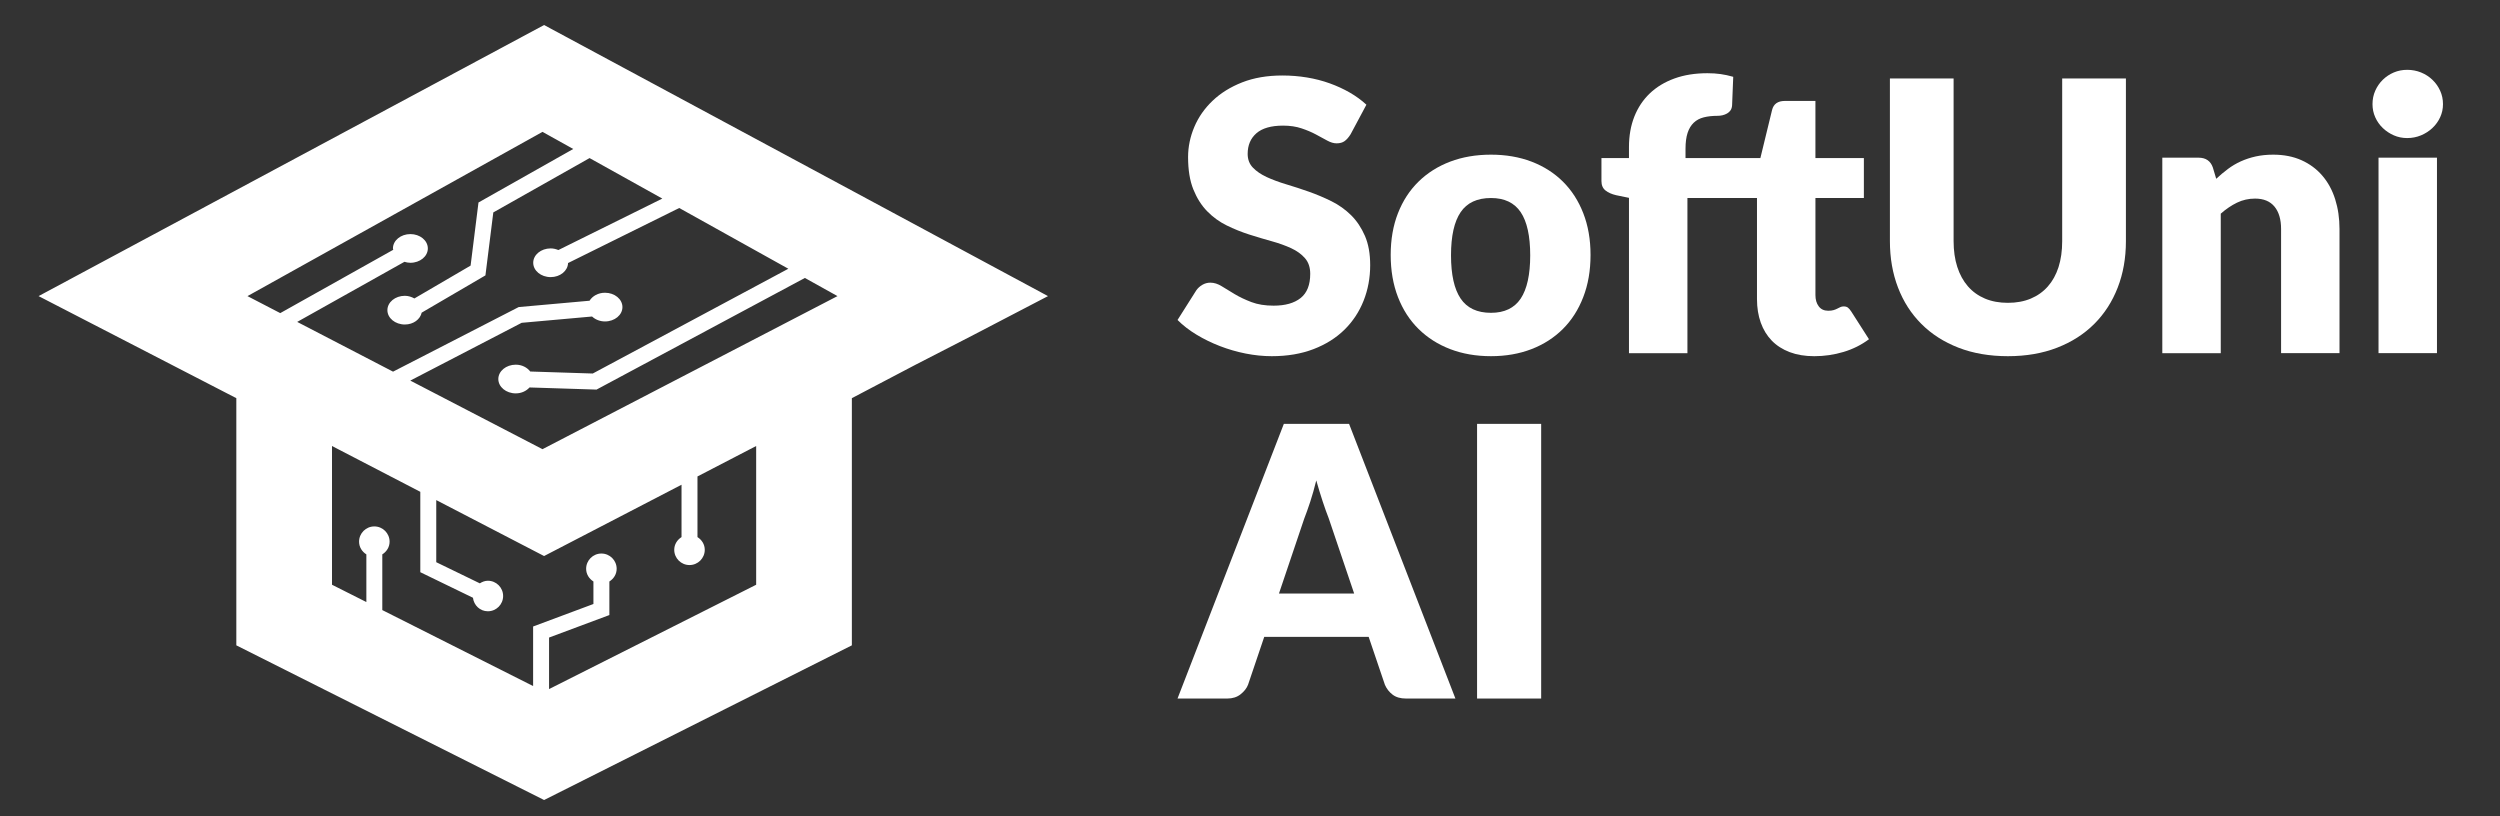<?xml version="1.0" encoding="UTF-8"?>
<svg id="Layer_1" data-name="Layer 1" xmlns="http://www.w3.org/2000/svg" version="1.1" viewBox="0 0 781 255">
  <rect x="0" y="0" width="781" height="255" fill="#333333" stroke="none"/>
  <defs>
    <style>
      .cls-1 {
        fill: #fff;
        stroke-width: 0px;
      }
    </style>
  </defs>
  <path class="cls-1" d="M169.973,7.816L12.055,92.504l61.773,31.883v77.216l96.146,48.322,96.146-48.322v-77.216l19.927-10.462,17.436-8.967,23.912-12.454L169.973,7.816ZM236.229,182.672l-64.703,32.595v-16.095l18.842-7.03v-10.485c1.339-.844,2.278-2.266,2.278-3.966,0-2.633-2.135-4.768-4.768-4.768s-4.768,2.134-4.768,4.768c0,1.698.939,3.12,2.276,3.964v7.033l-18.842,7.03v18.604l-47.112-23.733v-17.402c1.338-.844,2.277-2.266,2.277-3.965,0-2.633-2.135-4.768-4.768-4.768s-4.768,2.135-4.768,4.768c0,1.699.939,3.121,2.277,3.965v14.893l-10.734-5.407v-43.34l27.588,14.313v25.109l16.446,7.982c.282,2.364,2.218,4.224,4.658,4.224,2.633,0,4.768-2.134,4.768-4.768s-2.134-4.768-4.768-4.768c-.941,0-1.769.343-2.508.814l-13.615-6.608v-19.402l33.686,17.476,42.938-22.276v16.36c-1.338.844-2.277,2.266-2.277,3.965,0,2.633,2.135,4.768,4.768,4.768s4.768-2.135,4.768-4.768c0-1.699-.939-3.121-2.277-3.965v-18.945l18.336-9.512v43.34ZM169.475,140.328l-41.299-21.431,34.79-18.05,21.993-1.968c.999.928,2.415,1.541,4.04,1.541,3.01,0,5.451-2.007,5.451-4.484s-2.44-4.483-5.451-4.483c-2.129,0-3.926,1.031-4.823,2.494l-22.142,1.982-39.244,20.174-29.944-15.538,33.506-18.777c.583.175,1.196.308,1.854.308,3.01,0,5.451-2.007,5.451-4.484s-2.44-4.483-5.451-4.483-5.451,2.007-5.451,4.483c0,.148.086.274.103.419l-35.307,19.786-10.237-5.312,92.161-51.311,9.604,5.347-29.598,16.716-2.464,19.717-17.563,10.262c-.868-.48-1.853-.826-2.977-.826-3.01,0-5.451,2.007-5.451,4.483s2.44,4.484,5.451,4.484c2.674,0,4.797-1.615,5.26-3.705l19.916-11.642,2.459-19.669,30.071-16.978,22.726,12.653-32.47,16.077c-.733-.302-1.53-.51-2.406-.51-3.01,0-5.451,2.007-5.451,4.483s2.44,4.484,5.451,4.484c2.972,0,5.367-1.962,5.429-4.394l34.733-17.197,34.085,18.977-61.098,32.733-19.521-.626c-.966-1.255-2.589-2.136-4.529-2.136-3.01,0-5.451,2.007-5.451,4.484s2.44,4.484,5.451,4.484c1.79,0,3.303-.756,4.296-1.853l20.931.668,65.092-34.874,10.185,5.67-92.161,47.824Z"/>
  <g>
    <path class="cls-1" d="M421.917,41.957c-.585.939-1.208,1.649-1.85,2.118-.652.47-1.486.705-2.502.705-.911,0-1.879-.283-2.923-.853-1.035-.566-2.214-1.208-3.527-1.912-1.313-.709-2.818-1.347-4.505-1.912-1.687-.57-3.614-.858-5.77-.858-3.738,0-6.508.796-8.339,2.387-1.821,1.591-2.732,3.738-2.732,6.451,0,1.725.546,3.158,1.649,4.299,1.093,1.136,2.54,2.118,4.323,2.943,1.792.824,3.834,1.582,6.125,2.267,2.3.69,4.649,1.452,7.036,2.296,2.396.848,4.745,1.836,7.045,2.976,2.291,1.141,4.333,2.593,6.125,4.356,1.783,1.768,3.221,3.916,4.323,6.451,1.102,2.53,1.649,5.583,1.649,9.159,0,3.963-.69,7.673-2.061,11.128s-3.364,6.47-5.972,9.039c-2.617,2.574-5.837,4.596-9.662,6.067-3.824,1.471-8.176,2.209-13.045,2.209-2.674,0-5.387-.278-8.157-.824-2.77-.551-5.444-1.328-8.042-2.329-2.588-1.002-5.023-2.185-7.294-3.561-2.281-1.375-4.265-2.904-5.952-4.596l5.885-9.302c.479-.666,1.093-1.227,1.86-1.677.767-.451,1.601-.681,2.502-.681,1.179,0,2.368.374,3.566,1.121,1.198.743,2.55,1.572,4.064,2.473,1.505.901,3.249,1.725,5.205,2.473,1.965.748,4.285,1.117,6.949,1.117,3.614,0,6.422-.791,8.425-2.382,2.003-1.591,3-4.112,3-7.567,0-2.003-.546-3.633-1.649-4.888-1.093-1.256-2.54-2.296-4.323-3.12-1.792-.824-3.824-1.553-6.096-2.181-2.281-.628-4.61-1.328-7.007-2.09-2.396-.767-4.735-1.711-7.007-2.828-2.281-1.121-4.313-2.593-6.096-4.419-1.792-1.826-3.23-4.102-4.333-6.829-1.102-2.727-1.649-6.096-1.649-10.103,0-3.216.652-6.36,1.946-9.422,1.294-3.062,3.201-5.789,5.713-8.186,2.511-2.392,5.588-4.309,9.24-5.742,3.652-1.433,7.841-2.147,12.547-2.147,2.626,0,5.195.206,7.687.618,2.492.412,4.86,1.021,7.093,1.826,2.243.805,4.333,1.764,6.278,2.885,1.936,1.117,3.681,2.387,5.205,3.796l-4.946,9.25Z"/>
    <path class="cls-1" d="M465.789,48.317c4.63,0,8.857.724,12.662,2.176,3.805,1.457,7.074,3.537,9.806,6.245,2.732,2.708,4.85,5.996,6.355,9.863,1.514,3.868,2.272,8.214,2.272,13.045,0,4.869-.757,9.254-2.272,13.16-1.505,3.911-3.623,7.227-6.355,9.954-2.732,2.727-6,4.831-9.806,6.302-3.805,1.471-8.032,2.209-12.662,2.209-4.678,0-8.924-.738-12.748-2.209-3.834-1.471-7.131-3.575-9.892-6.302-2.77-2.727-4.908-6.043-6.422-9.954-1.514-3.906-2.272-8.291-2.272-13.16,0-4.831.757-9.178,2.272-13.045,1.514-3.868,3.652-7.155,6.422-9.863,2.761-2.708,6.058-4.788,9.892-6.245,3.824-1.452,8.071-2.176,12.748-2.176ZM465.789,97.724c4.198,0,7.294-1.481,9.278-4.443,1.975-2.967,2.971-7.472,2.971-13.515s-.997-10.544-2.971-13.486c-1.984-2.947-5.08-4.419-9.278-4.419-4.323,0-7.476,1.471-9.48,4.419-2.003,2.943-3.01,7.438-3.01,13.486s1.006,10.548,3.01,13.515c2.003,2.962,5.157,4.443,9.48,4.443Z"/>
    <path class="cls-1" d="M567.142,61.861v30.328c0,1.414.335,2.583,1.026,3.503.69.925,1.677,1.385,2.971,1.385.671,0,1.227-.067,1.687-.206.451-.134.843-.292,1.169-.47.335-.177.652-.335.949-.47.288-.139.633-.206,1.026-.206.556,0,.997.125,1.323.379.335.259.681.661,1.035,1.208l5.54,8.66c-2.358,1.764-5.013,3.091-7.956,3.973-2.943.882-5.991,1.328-9.125,1.328-2.904,0-5.473-.427-7.687-1.27s-4.083-2.037-5.598-3.59c-1.505-1.553-2.655-3.427-3.441-5.627-.786-2.195-1.179-4.649-1.179-7.361v-31.564h-21.73v48.467h-18.26v-48.525l-4.007-.824c-1.371-.316-2.483-.805-3.326-1.476-.843-.666-1.265-1.649-1.265-2.943v-7.184h8.598v-3.475c0-3.494.566-6.657,1.677-9.48,1.121-2.828,2.732-5.243,4.831-7.246,2.099-2.003,4.658-3.551,7.687-4.654,3.019-1.098,6.46-1.649,10.304-1.649,1.495,0,2.866.091,4.122.268,1.256.173,2.569.46,3.949.853l-.355,8.89c-.038.628-.201,1.15-.47,1.562-.278.412-.642.748-1.093,1.002s-.93.441-1.438.561c-.518.115-1.026.173-1.534.173-1.61,0-3.048.158-4.304.474-1.256.312-2.3.872-3.144,1.677-.843.805-1.486,1.864-1.917,3.177-.431,1.318-.652,2.976-.652,4.98v2.885h23.388l3.652-15.02c.47-1.883,1.802-2.823,3.997-2.823h9.547v17.843h15.135v12.485h-15.135Z"/>
    <path class="cls-1" d="M627.27,94.604c2.665,0,5.051-.441,7.151-1.323,2.099-.887,3.882-2.152,5.329-3.801,1.457-1.649,2.569-3.662,3.336-6.034.757-2.377,1.141-5.075,1.141-8.099V24.522h19.908v50.825c0,5.262-.853,10.088-2.559,14.488-1.706,4.395-4.15,8.186-7.333,11.363-3.182,3.182-7.045,5.655-11.608,7.424-4.553,1.764-9.671,2.65-15.365,2.65-5.732,0-10.879-.887-15.432-2.65-4.553-1.768-8.416-4.241-11.598-7.424-3.182-3.177-5.617-6.968-7.304-11.363-1.687-4.4-2.53-9.226-2.53-14.488V24.522h19.899v50.768c0,3.024.383,5.722,1.15,8.095.767,2.377,1.879,4.4,3.326,6.067,1.457,1.668,3.23,2.943,5.329,3.829,2.099.882,4.486,1.323,7.16,1.323Z"/>
    <path class="cls-1" d="M692.344,55.856c1.179-1.102,2.396-2.123,3.652-3.062,1.256-.944,2.607-1.74,4.035-2.387,1.438-.647,2.981-1.16,4.649-1.534,1.677-.369,3.489-.556,5.454-.556,3.336,0,6.288.58,8.857,1.735,2.578,1.16,4.745,2.77,6.508,4.831,1.773,2.061,3.106,4.515,4.007,7.361.901,2.847,1.352,5.938,1.352,9.274v38.81h-18.25v-38.81c0-2.981-.69-5.31-2.061-6.978-1.38-1.668-3.403-2.502-6.067-2.502-2.003,0-3.882.422-5.627,1.265-1.745.843-3.441,1.994-5.09,3.446v43.579h-18.26v-61.072h11.311c2.272,0,3.767,1.021,4.476,3.062l1.054,3.537Z"/>
    <path class="cls-1" d="M763.188,32.535c0,1.452-.288,2.813-.882,4.093-.585,1.275-1.39,2.392-2.415,3.355-1.016.963-2.205,1.73-3.556,2.296-1.361.57-2.799.853-4.333.853-1.495,0-2.885-.283-4.179-.853-1.294-.566-2.444-1.332-3.451-2.296-.997-.963-1.783-2.08-2.348-3.355-.575-1.28-.853-2.641-.853-4.093,0-1.495.278-2.89.853-4.184.566-1.294,1.352-2.435,2.348-3.417,1.006-.978,2.157-1.745,3.451-2.296,1.294-.546,2.684-.824,4.179-.824,1.534,0,2.971.278,4.333.824,1.352.551,2.54,1.318,3.556,2.296,1.026.982,1.831,2.123,2.415,3.417.594,1.294.882,2.689.882,4.184ZM761.309,49.256v61.072h-18.26v-61.072h18.26Z"/>
    <path class="cls-1" d="M454.67,218.223h-15.432c-1.735,0-3.125-.403-4.179-1.208-1.064-.805-1.869-1.836-2.415-3.091l-5.071-14.958h-32.628l-5.061,14.958c-.431,1.098-1.208,2.09-2.329,2.976-1.112.882-2.502,1.323-4.15,1.323h-15.547l33.213-85.807h20.378l33.222,85.807ZM423.039,185.422l-7.946-23.498c-.594-1.495-1.217-3.249-1.888-5.272-.671-2.022-1.332-4.213-2.003-6.566-.585,2.396-1.217,4.61-1.879,6.652-.671,2.042-1.304,3.81-1.888,5.301l-7.889,23.383h23.493Z"/>
    <path class="cls-1" d="M481.46,218.223h-20.023v-85.807h20.023v85.807Z"/>
  </g>
</svg>